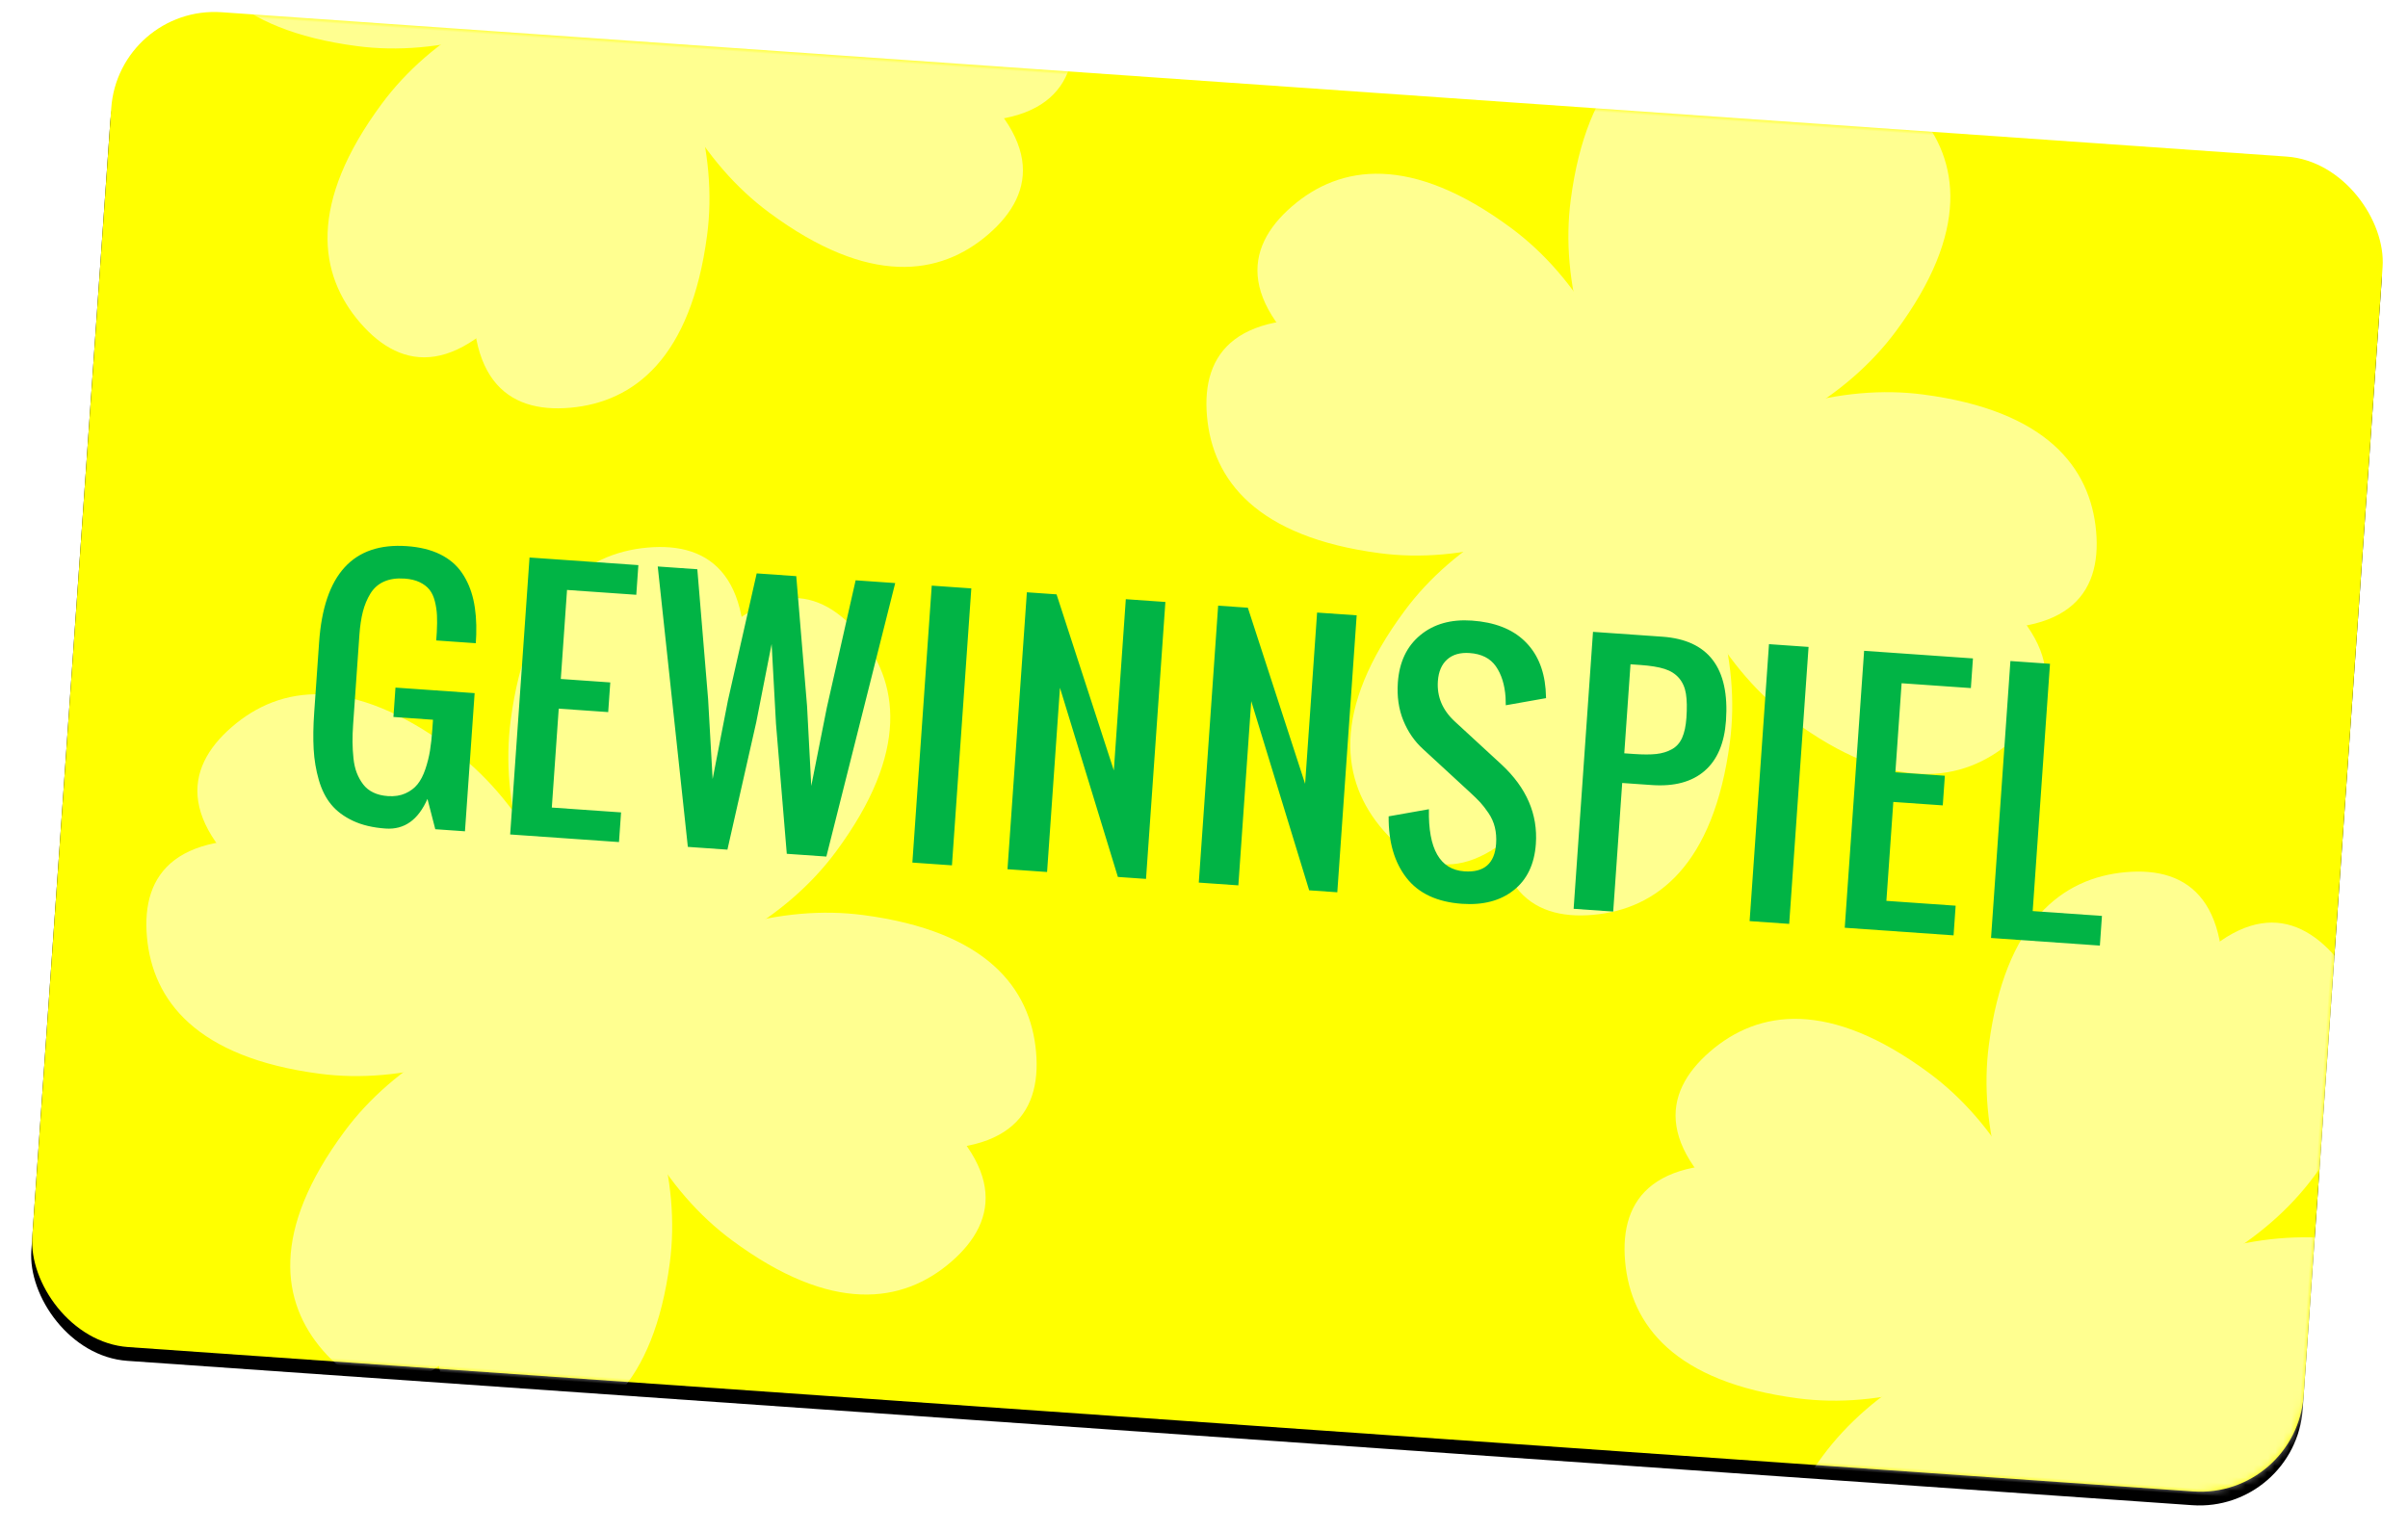 <?xml version="1.0" encoding="UTF-8"?>
<svg width="349px" height="222px" viewBox="0 0 349 222" version="1.1" xmlns="http://www.w3.org/2000/svg" xmlns:xlink="http://www.w3.org/1999/xlink">
    <title>rubellos</title>
    <defs>
        <rect id="path-1" x="0" y="0" width="330" height="194" rx="15"></rect>
        <filter x="-2.1%" y="-2.6%" width="104.2%" height="107.2%" filterUnits="objectBoundingBox" id="filter-3">
            <feOffset dx="0" dy="2" in="SourceAlpha" result="shadowOffsetOuter1"></feOffset>
            <feGaussianBlur stdDeviation="2" in="shadowOffsetOuter1" result="shadowBlurOuter1"></feGaussianBlur>
            <feColorMatrix values="0 0 0 0 0   0 0 0 0 0   0 0 0 0 0  0 0 0 0.5 0" type="matrix" in="shadowBlurOuter1"></feColorMatrix>
        </filter>
    </defs>
    <g id="Page-1" stroke="none" stroke-width="1" fill="none" fill-rule="evenodd">
        <g id="Schöllbau_HOME_rubellos01" transform="translate(-1265, -1561)">
            <g id="rubbellos" transform="translate(0, 1328)">
                <g id="rechts" transform="translate(960, 0)">
                    <g id="Group" transform="translate(315, 245)">
                        <g id="rubellos" transform="translate(165, 97) rotate(4) translate(-165, -97) ">
                            <g>
                                <mask id="mask-2" fill="white">
                                    <use xlink:href="#path-1"></use>
                                </mask>
                                <g id="Rectangle">
                                    <use fill="black" fill-opacity="1" filter="url(#filter-3)" xlink:href="#path-1"></use>
                                    <use fill="#FFFF00" fill-rule="evenodd" xlink:href="#path-1"></use>
                                </g>
                                <g id="kleeblatt" opacity="0.564" mask="url(#mask-2)">
                                    <g transform="translate(-13, -97)" id="Group">
                                        <g transform="translate(153, 63)">
                                            <g fill="#FFFFFF" id="kleeblatt" transform="translate(86.5, 86) rotate(18) translate(-86.5, -86) translate(18, 18)">
                                                <g id="Group-3" transform="translate(32.271, -0)">
                                                    <g id="Oval" transform="translate(1, -0)">
                                                        <path d="M23.454,68.9 C36.062,51.962 42.939,37.522 44.086,25.581 C45.807,7.669 38.892,2.887 29.685,4.034 C20.478,5.182 12.466,11.823 10.745,29.736 C9.598,41.677 13.834,54.732 23.454,68.9 Z" transform="translate(27.456, 36.387) rotate(-20) translate(-27.456, -36.387) "></path>
                                                        <path d="M46.351,68.9 C55.971,54.732 60.207,41.677 59.06,29.736 C57.339,11.823 49.326,5.182 40.119,4.034 C30.913,2.887 23.998,7.669 25.718,25.581 C26.866,37.522 33.743,51.962 46.351,68.9 Z" transform="translate(42.349, 36.387) rotate(20) translate(-42.349, -36.387) "></path>
                                                    </g>
                                                    <g id="blatt" transform="translate(35.805, 99.5) rotate(180) translate(-35.805, -99.5) translate(0.805, 63)">
                                                        <path d="M23.454,68.9 C36.062,51.962 42.939,37.522 44.086,25.581 C45.807,7.669 38.892,2.887 29.685,4.034 C20.478,5.182 12.466,11.823 10.745,29.736 C9.598,41.677 13.834,54.732 23.454,68.9 Z" id="Oval" transform="translate(27.456, 36.387) rotate(-20) translate(-27.456, -36.387) "></path>
                                                        <path d="M46.351,68.9 C55.971,54.732 60.207,41.677 59.06,29.736 C57.339,11.823 49.326,5.182 40.119,4.034 C30.913,2.887 23.998,7.669 25.718,25.581 C26.866,37.522 33.743,51.962 46.351,68.9 Z" id="Oval" transform="translate(42.349, 36.387) rotate(20) translate(-42.349, -36.387) "></path>
                                                    </g>
                                                </g>
                                                <g id="Group-2" transform="translate(0, 33.187)">
                                                    <g id="blatt" transform="translate(100.081, 35.236) rotate(90) translate(-100.081, -35.236) translate(65.081, -1.264)">
                                                        <path d="M23.454,68.9 C36.062,51.962 42.939,37.522 44.086,25.581 C45.807,7.669 38.892,2.887 29.685,4.034 C20.478,5.182 12.466,11.823 10.745,29.736 C9.598,41.677 13.834,54.732 23.454,68.9 Z" id="Oval" transform="translate(27.456, 36.387) rotate(-20) translate(-27.456, -36.387) "></path>
                                                        <path d="M46.351,68.9 C55.971,54.732 60.207,41.677 59.06,29.736 C57.339,11.823 49.326,5.182 40.119,4.034 C30.913,2.887 23.998,7.669 25.718,25.581 C26.866,37.522 33.743,51.962 46.351,68.9 Z" id="Oval" transform="translate(42.349, 36.387) rotate(20) translate(-42.349, -36.387) "></path>
                                                    </g>
                                                    <g id="blatt" transform="translate(36.919, 35.041) rotate(270) translate(-36.919, -35.041) translate(1.919, -1.459)">
                                                        <path d="M23.454,68.9 C36.062,51.962 42.939,37.522 44.086,25.581 C45.807,7.669 38.892,2.887 29.685,4.034 C20.478,5.182 12.466,11.823 10.745,29.736 C9.598,41.677 13.834,54.732 23.454,68.9 Z" id="Oval" transform="translate(27.456, 36.387) rotate(-20) translate(-27.456, -36.387) "></path>
                                                        <path d="M46.351,68.9 C55.971,54.732 60.207,41.677 59.06,29.736 C57.339,11.823 49.326,5.182 40.119,4.034 C30.913,2.887 23.998,7.669 25.718,25.581 C26.866,37.522 33.743,51.962 46.351,68.9 Z" id="Oval" transform="translate(42.349, 36.387) rotate(20) translate(-42.349, -36.387) "></path>
                                                    </g>
                                                </g>
                                            </g>
                                        </g>
                                        <g transform="translate(5, 149)">
                                            <g fill="#FFFFFF" id="kleeblatt" transform="translate(86.5, 86) rotate(18) translate(-86.5, -86) translate(18, 18)">
                                                <g id="Group-3" transform="translate(32.271, -0)">
                                                    <g id="Oval" transform="translate(1, -0)">
                                                        <path d="M23.454,68.9 C36.062,51.962 42.939,37.522 44.086,25.581 C45.807,7.669 38.892,2.887 29.685,4.034 C20.478,5.182 12.466,11.823 10.745,29.736 C9.598,41.677 13.834,54.732 23.454,68.9 Z" transform="translate(27.456, 36.387) rotate(-20) translate(-27.456, -36.387) "></path>
                                                        <path d="M46.351,68.9 C55.971,54.732 60.207,41.677 59.06,29.736 C57.339,11.823 49.326,5.182 40.119,4.034 C30.913,2.887 23.998,7.669 25.718,25.581 C26.866,37.522 33.743,51.962 46.351,68.9 Z" transform="translate(42.349, 36.387) rotate(20) translate(-42.349, -36.387) "></path>
                                                    </g>
                                                    <g id="blatt" transform="translate(35.805, 99.5) rotate(180) translate(-35.805, -99.5) translate(0.805, 63)">
                                                        <path d="M23.454,68.9 C36.062,51.962 42.939,37.522 44.086,25.581 C45.807,7.669 38.892,2.887 29.685,4.034 C20.478,5.182 12.466,11.823 10.745,29.736 C9.598,41.677 13.834,54.732 23.454,68.9 Z" id="Oval" transform="translate(27.456, 36.387) rotate(-20) translate(-27.456, -36.387) "></path>
                                                        <path d="M46.351,68.9 C55.971,54.732 60.207,41.677 59.06,29.736 C57.339,11.823 49.326,5.182 40.119,4.034 C30.913,2.887 23.998,7.669 25.718,25.581 C26.866,37.522 33.743,51.962 46.351,68.9 Z" id="Oval" transform="translate(42.349, 36.387) rotate(20) translate(-42.349, -36.387) "></path>
                                                    </g>
                                                </g>
                                                <g id="Group-2" transform="translate(0, 33.187)">
                                                    <g id="blatt" transform="translate(100.081, 35.236) rotate(90) translate(-100.081, -35.236) translate(65.081, -1.264)">
                                                        <path d="M23.454,68.9 C36.062,51.962 42.939,37.522 44.086,25.581 C45.807,7.669 38.892,2.887 29.685,4.034 C20.478,5.182 12.466,11.823 10.745,29.736 C9.598,41.677 13.834,54.732 23.454,68.9 Z" id="Oval" transform="translate(27.456, 36.387) rotate(-20) translate(-27.456, -36.387) "></path>
                                                        <path d="M46.351,68.9 C55.971,54.732 60.207,41.677 59.06,29.736 C57.339,11.823 49.326,5.182 40.119,4.034 C30.913,2.887 23.998,7.669 25.718,25.581 C26.866,37.522 33.743,51.962 46.351,68.9 Z" id="Oval" transform="translate(42.349, 36.387) rotate(20) translate(-42.349, -36.387) "></path>
                                                    </g>
                                                    <g id="blatt" transform="translate(36.919, 35.041) rotate(270) translate(-36.919, -35.041) translate(1.919, -1.459)">
                                                        <path d="M23.454,68.9 C36.062,51.962 42.939,37.522 44.086,25.581 C45.807,7.669 38.892,2.887 29.685,4.034 C20.478,5.182 12.466,11.823 10.745,29.736 C9.598,41.677 13.834,54.732 23.454,68.9 Z" id="Oval" transform="translate(27.456, 36.387) rotate(-20) translate(-27.456, -36.387) "></path>
                                                        <path d="M46.351,68.9 C55.971,54.732 60.207,41.677 59.06,29.736 C57.339,11.823 49.326,5.182 40.119,4.034 C30.913,2.887 23.998,7.669 25.718,25.581 C26.866,37.522 33.743,51.962 46.351,68.9 Z" id="Oval" transform="translate(42.349, 36.387) rotate(20) translate(-42.349, -36.387) "></path>
                                                    </g>
                                                </g>
                                            </g>
                                        </g>
                                        <g fill="#FFFFFF" id="kleeblatt" transform="translate(86.5, 86) rotate(18) translate(-86.5, -86) translate(18, 18)">
                                            <g id="Group-3" transform="translate(32.271, -0)">
                                                <g id="Oval" transform="translate(1, -0)">
                                                    <path d="M23.454,68.9 C36.062,51.962 42.939,37.522 44.086,25.581 C45.807,7.669 38.892,2.887 29.685,4.034 C20.478,5.182 12.466,11.823 10.745,29.736 C9.598,41.677 13.834,54.732 23.454,68.9 Z" transform="translate(27.456, 36.387) rotate(-20) translate(-27.456, -36.387) "></path>
                                                    <path d="M46.351,68.9 C55.971,54.732 60.207,41.677 59.06,29.736 C57.339,11.823 49.326,5.182 40.119,4.034 C30.913,2.887 23.998,7.669 25.718,25.581 C26.866,37.522 33.743,51.962 46.351,68.9 Z" transform="translate(42.349, 36.387) rotate(20) translate(-42.349, -36.387) "></path>
                                                </g>
                                                <g id="blatt" transform="translate(35.805, 99.5) rotate(180) translate(-35.805, -99.5) translate(0.805, 63)">
                                                    <path d="M23.454,68.9 C36.062,51.962 42.939,37.522 44.086,25.581 C45.807,7.669 38.892,2.887 29.685,4.034 C20.478,5.182 12.466,11.823 10.745,29.736 C9.598,41.677 13.834,54.732 23.454,68.9 Z" id="Oval" transform="translate(27.456, 36.387) rotate(-20) translate(-27.456, -36.387) "></path>
                                                    <path d="M46.351,68.9 C55.971,54.732 60.207,41.677 59.06,29.736 C57.339,11.823 49.326,5.182 40.119,4.034 C30.913,2.887 23.998,7.669 25.718,25.581 C26.866,37.522 33.743,51.962 46.351,68.9 Z" id="Oval" transform="translate(42.349, 36.387) rotate(20) translate(-42.349, -36.387) "></path>
                                                </g>
                                            </g>
                                            <g id="Group-2" transform="translate(0, 33.187)">
                                                <g id="blatt" transform="translate(100.081, 35.236) rotate(90) translate(-100.081, -35.236) translate(65.081, -1.264)">
                                                    <path d="M23.454,68.9 C36.062,51.962 42.939,37.522 44.086,25.581 C45.807,7.669 38.892,2.887 29.685,4.034 C20.478,5.182 12.466,11.823 10.745,29.736 C9.598,41.677 13.834,54.732 23.454,68.9 Z" id="Oval" transform="translate(27.456, 36.387) rotate(-20) translate(-27.456, -36.387) "></path>
                                                    <path d="M46.351,68.9 C55.971,54.732 60.207,41.677 59.06,29.736 C57.339,11.823 49.326,5.182 40.119,4.034 C30.913,2.887 23.998,7.669 25.718,25.581 C26.866,37.522 33.743,51.962 46.351,68.9 Z" id="Oval" transform="translate(42.349, 36.387) rotate(20) translate(-42.349, -36.387) "></path>
                                                </g>
                                                <g id="blatt" transform="translate(36.919, 35.041) rotate(270) translate(-36.919, -35.041) translate(1.919, -1.459)">
                                                    <path d="M23.454,68.9 C36.062,51.962 42.939,37.522 44.086,25.581 C45.807,7.669 38.892,2.887 29.685,4.034 C20.478,5.182 12.466,11.823 10.745,29.736 C9.598,41.677 13.834,54.732 23.454,68.9 Z" id="Oval" transform="translate(27.456, 36.387) rotate(-20) translate(-27.456, -36.387) "></path>
                                                    <path d="M46.351,68.9 C55.971,54.732 60.207,41.677 59.06,29.736 C57.339,11.823 49.326,5.182 40.119,4.034 C30.913,2.887 23.998,7.669 25.718,25.581 C26.866,37.522 33.743,51.962 46.351,68.9 Z" id="Oval" transform="translate(42.349, 36.387) rotate(20) translate(-42.349, -36.387) "></path>
                                                </g>
                                            </g>
                                        </g>
                                        <g transform="translate(222, 181)">
                                            <g fill="#FFFFFF" id="kleeblatt" transform="translate(86.5, 86) rotate(18) translate(-86.5, -86) translate(18, 18)">
                                                <g id="Group-3" transform="translate(32.271, -0)">
                                                    <g id="Oval" transform="translate(1, -0)">
                                                        <path d="M23.454,68.9 C36.062,51.962 42.939,37.522 44.086,25.581 C45.807,7.669 38.892,2.887 29.685,4.034 C20.478,5.182 12.466,11.823 10.745,29.736 C9.598,41.677 13.834,54.732 23.454,68.9 Z" transform="translate(27.456, 36.387) rotate(-20) translate(-27.456, -36.387) "></path>
                                                        <path d="M46.351,68.9 C55.971,54.732 60.207,41.677 59.06,29.736 C57.339,11.823 49.326,5.182 40.119,4.034 C30.913,2.887 23.998,7.669 25.718,25.581 C26.866,37.522 33.743,51.962 46.351,68.9 Z" transform="translate(42.349, 36.387) rotate(20) translate(-42.349, -36.387) "></path>
                                                    </g>
                                                    <g id="blatt" transform="translate(35.805, 99.5) rotate(180) translate(-35.805, -99.5) translate(0.805, 63)">
                                                        <path d="M23.454,68.9 C36.062,51.962 42.939,37.522 44.086,25.581 C45.807,7.669 38.892,2.887 29.685,4.034 C20.478,5.182 12.466,11.823 10.745,29.736 C9.598,41.677 13.834,54.732 23.454,68.9 Z" id="Oval" transform="translate(27.456, 36.387) rotate(-20) translate(-27.456, -36.387) "></path>
                                                        <path d="M46.351,68.9 C55.971,54.732 60.207,41.677 59.06,29.736 C57.339,11.823 49.326,5.182 40.119,4.034 C30.913,2.887 23.998,7.669 25.718,25.581 C26.866,37.522 33.743,51.962 46.351,68.9 Z" id="Oval" transform="translate(42.349, 36.387) rotate(20) translate(-42.349, -36.387) "></path>
                                                    </g>
                                                </g>
                                                <g id="Group-2" transform="translate(0, 33.187)">
                                                    <g id="blatt" transform="translate(100.081, 35.236) rotate(90) translate(-100.081, -35.236) translate(65.081, -1.264)">
                                                        <path d="M23.454,68.9 C36.062,51.962 42.939,37.522 44.086,25.581 C45.807,7.669 38.892,2.887 29.685,4.034 C20.478,5.182 12.466,11.823 10.745,29.736 C9.598,41.677 13.834,54.732 23.454,68.9 Z" id="Oval" transform="translate(27.456, 36.387) rotate(-20) translate(-27.456, -36.387) "></path>
                                                        <path d="M46.351,68.9 C55.971,54.732 60.207,41.677 59.06,29.736 C57.339,11.823 49.326,5.182 40.119,4.034 C30.913,2.887 23.998,7.669 25.718,25.581 C26.866,37.522 33.743,51.962 46.351,68.9 Z" id="Oval" transform="translate(42.349, 36.387) rotate(20) translate(-42.349, -36.387) "></path>
                                                    </g>
                                                    <g id="blatt" transform="translate(36.919, 35.041) rotate(270) translate(-36.919, -35.041) translate(1.919, -1.459)">
                                                        <path d="M23.454,68.9 C36.062,51.962 42.939,37.522 44.086,25.581 C45.807,7.669 38.892,2.887 29.685,4.034 C20.478,5.182 12.466,11.823 10.745,29.736 C9.598,41.677 13.834,54.732 23.454,68.9 Z" id="Oval" transform="translate(27.456, 36.387) rotate(-20) translate(-27.456, -36.387) "></path>
                                                        <path d="M46.351,68.9 C55.971,54.732 60.207,41.677 59.06,29.736 C57.339,11.823 49.326,5.182 40.119,4.034 C30.913,2.887 23.998,7.669 25.718,25.581 C26.866,37.522 33.743,51.962 46.351,68.9 Z" id="Oval" transform="translate(42.349, 36.387) rotate(20) translate(-42.349, -36.387) "></path>
                                                    </g>
                                                </g>
                                            </g>
                                        </g>
                                    </g>
                                </g>
                            </g>
                            <path d="M46.955,116.404 C49.665,116.404 51.582,114.832 52.705,111.688 L52.705,111.688 L54.142,116 L58.455,116 L58.455,95.92 L46.955,95.92 L46.955,100.188 L52.705,100.188 L52.705,101.625 C52.705,102.778 52.664,103.804 52.581,104.702 C52.499,105.601 52.338,106.507 52.098,107.42 C51.859,108.333 51.533,109.086 51.121,109.677 C50.71,110.269 50.152,110.752 49.448,111.126 C48.744,111.5 47.913,111.688 46.955,111.688 C46.146,111.688 45.431,111.564 44.81,111.317 C44.188,111.07 43.672,110.71 43.26,110.239 C42.848,109.767 42.504,109.239 42.227,108.655 C41.95,108.071 41.74,107.379 41.598,106.578 C41.456,105.777 41.355,104.99 41.295,104.219 C41.235,103.448 41.205,102.583 41.205,101.625 L41.205,101.625 L41.205,88.688 C41.205,87.385 41.295,86.243 41.474,85.262 C41.654,84.281 41.957,83.383 42.384,82.567 C42.811,81.751 43.425,81.129 44.226,80.703 C45.027,80.276 46.012,80.062 47.18,80.062 C48.033,80.062 48.771,80.186 49.392,80.433 C50.013,80.68 50.511,81.01 50.886,81.421 C51.26,81.833 51.556,82.368 51.773,83.027 C51.99,83.686 52.14,84.356 52.222,85.038 C52.304,85.719 52.353,86.531 52.368,87.475 L52.368,87.475 L52.368,88.688 L58.118,88.688 C58.118,88.133 58.111,87.722 58.096,87.452 C58.021,85.55 57.766,83.877 57.332,82.432 C56.898,80.987 56.254,79.726 55.4,78.647 C54.547,77.569 53.431,76.75 52.054,76.188 C50.676,75.626 49.051,75.346 47.18,75.346 C39.363,75.346 35.455,80.272 35.455,90.125 L35.455,90.125 L35.455,100.322 C35.455,102.329 35.552,104.103 35.747,105.646 C35.942,107.188 36.293,108.655 36.803,110.048 C37.312,111.44 37.993,112.586 38.847,113.484 C39.7,114.383 40.804,115.094 42.16,115.618 C43.515,116.142 45.113,116.404 46.955,116.404 Z M80.833,116 L80.833,111.688 L70.771,111.688 L70.771,97.312 L77.958,97.312 L77.958,93 L70.771,93 L70.771,80.062 L80.833,80.062 L80.833,75.75 L65.021,75.75 L65.021,116 L80.833,116 Z M96.586,116 L99.461,97.312 L100.899,85.812 L102.336,97.312 L105.211,116 L110.961,116 L118.149,75.75 L112.399,75.75 L109.524,94.438 L108.064,105.938 L106.649,94.438 L103.774,75.75 L98.024,75.75 L95.149,94.438 L93.734,105.938 L92.274,94.438 L89.399,75.75 L83.649,75.75 L90.836,116 L96.586,116 Z M129.207,116 L129.207,75.75 L123.457,75.75 L123.457,116 L129.207,116 Z M143.028,116 L143.028,89.227 L153.315,116 L157.403,116 L157.403,75.75 L151.653,75.75 L151.653,100.637 L141.59,75.75 L137.278,75.75 L137.278,116 L143.028,116 Z M170.819,116 L170.819,89.227 L181.107,116 L185.194,116 L185.194,75.75 L179.444,75.75 L179.444,100.637 L169.382,75.75 L165.069,75.75 L165.069,116 L170.819,116 Z M203.35,116.404 C206.42,116.404 208.865,115.573 210.684,113.911 C212.503,112.249 213.413,109.943 213.413,106.993 C213.413,102.681 211.496,98.975 207.663,95.875 L207.663,95.875 L200.475,90.125 C198.559,88.598 197.6,86.703 197.6,84.442 C197.6,83.065 197.975,81.99 198.723,81.219 C199.472,80.448 200.535,80.062 201.913,80.062 C203.635,80.062 204.941,80.613 205.832,81.713 C206.723,82.814 207.296,84.278 207.551,86.104 C207.611,86.614 207.648,86.995 207.663,87.25 L207.663,87.25 L213.413,85.812 C213.353,85.258 213.301,84.824 213.256,84.51 C212.806,81.59 211.62,79.333 209.696,77.738 C207.771,76.143 205.177,75.346 201.913,75.346 C198.873,75.346 196.432,76.222 194.591,77.974 C192.749,79.726 191.828,82.084 191.828,85.049 C191.828,87.085 192.221,88.901 193.007,90.496 C193.793,92.09 194.845,93.404 196.163,94.438 L196.163,94.438 L203.35,100.188 C204.024,100.727 204.556,101.18 204.945,101.546 C205.334,101.913 205.769,102.4 206.248,103.006 C206.727,103.613 207.083,104.279 207.315,105.005 C207.547,105.732 207.663,106.521 207.663,107.375 C207.663,110.25 206.225,111.688 203.35,111.688 C199.802,111.688 197.885,108.812 197.6,103.062 L197.6,103.062 L191.85,104.5 C192.075,108.184 193.142,111.089 195.051,113.215 C196.96,115.341 199.727,116.404 203.35,116.404 Z M225.28,116 L225.28,97.312 L229.592,97.312 C232.842,97.312 235.331,96.455 237.061,94.741 C238.79,93.026 239.655,90.529 239.655,87.25 C239.655,79.583 236.301,75.75 229.592,75.75 L229.592,75.75 L219.53,75.75 L219.53,116 L225.28,116 Z M226.717,93 L225.28,93 L225.28,80.062 L226.717,80.062 C228.185,80.062 229.364,80.171 230.255,80.388 C231.146,80.605 231.872,80.998 232.434,81.567 C232.995,82.136 233.381,82.866 233.59,83.757 C233.8,84.648 233.905,85.812 233.905,87.25 C233.905,88.433 233.766,89.406 233.489,90.17 C233.212,90.934 232.756,91.521 232.119,91.933 C231.483,92.345 230.749,92.626 229.918,92.775 C229.087,92.925 228.02,93 226.717,93 L226.717,93 Z M250.848,116 L250.848,75.75 L245.098,75.75 L245.098,116 L250.848,116 Z M274.731,116 L274.731,111.688 L264.669,111.688 L264.669,97.312 L271.856,97.312 L271.856,93 L264.669,93 L264.669,80.062 L274.731,80.062 L274.731,75.75 L258.919,75.75 L258.919,116 L274.731,116 Z M295.987,116 L295.987,111.688 L285.924,111.688 L285.924,75.75 L280.174,75.75 L280.174,116 L295.987,116 Z" id="GEWINNSPIEL" fill="#01B445" fill-rule="nonzero"></path>
                        </g>
                    </g>
                </g>
            </g>
        </g>
    </g>
</svg>